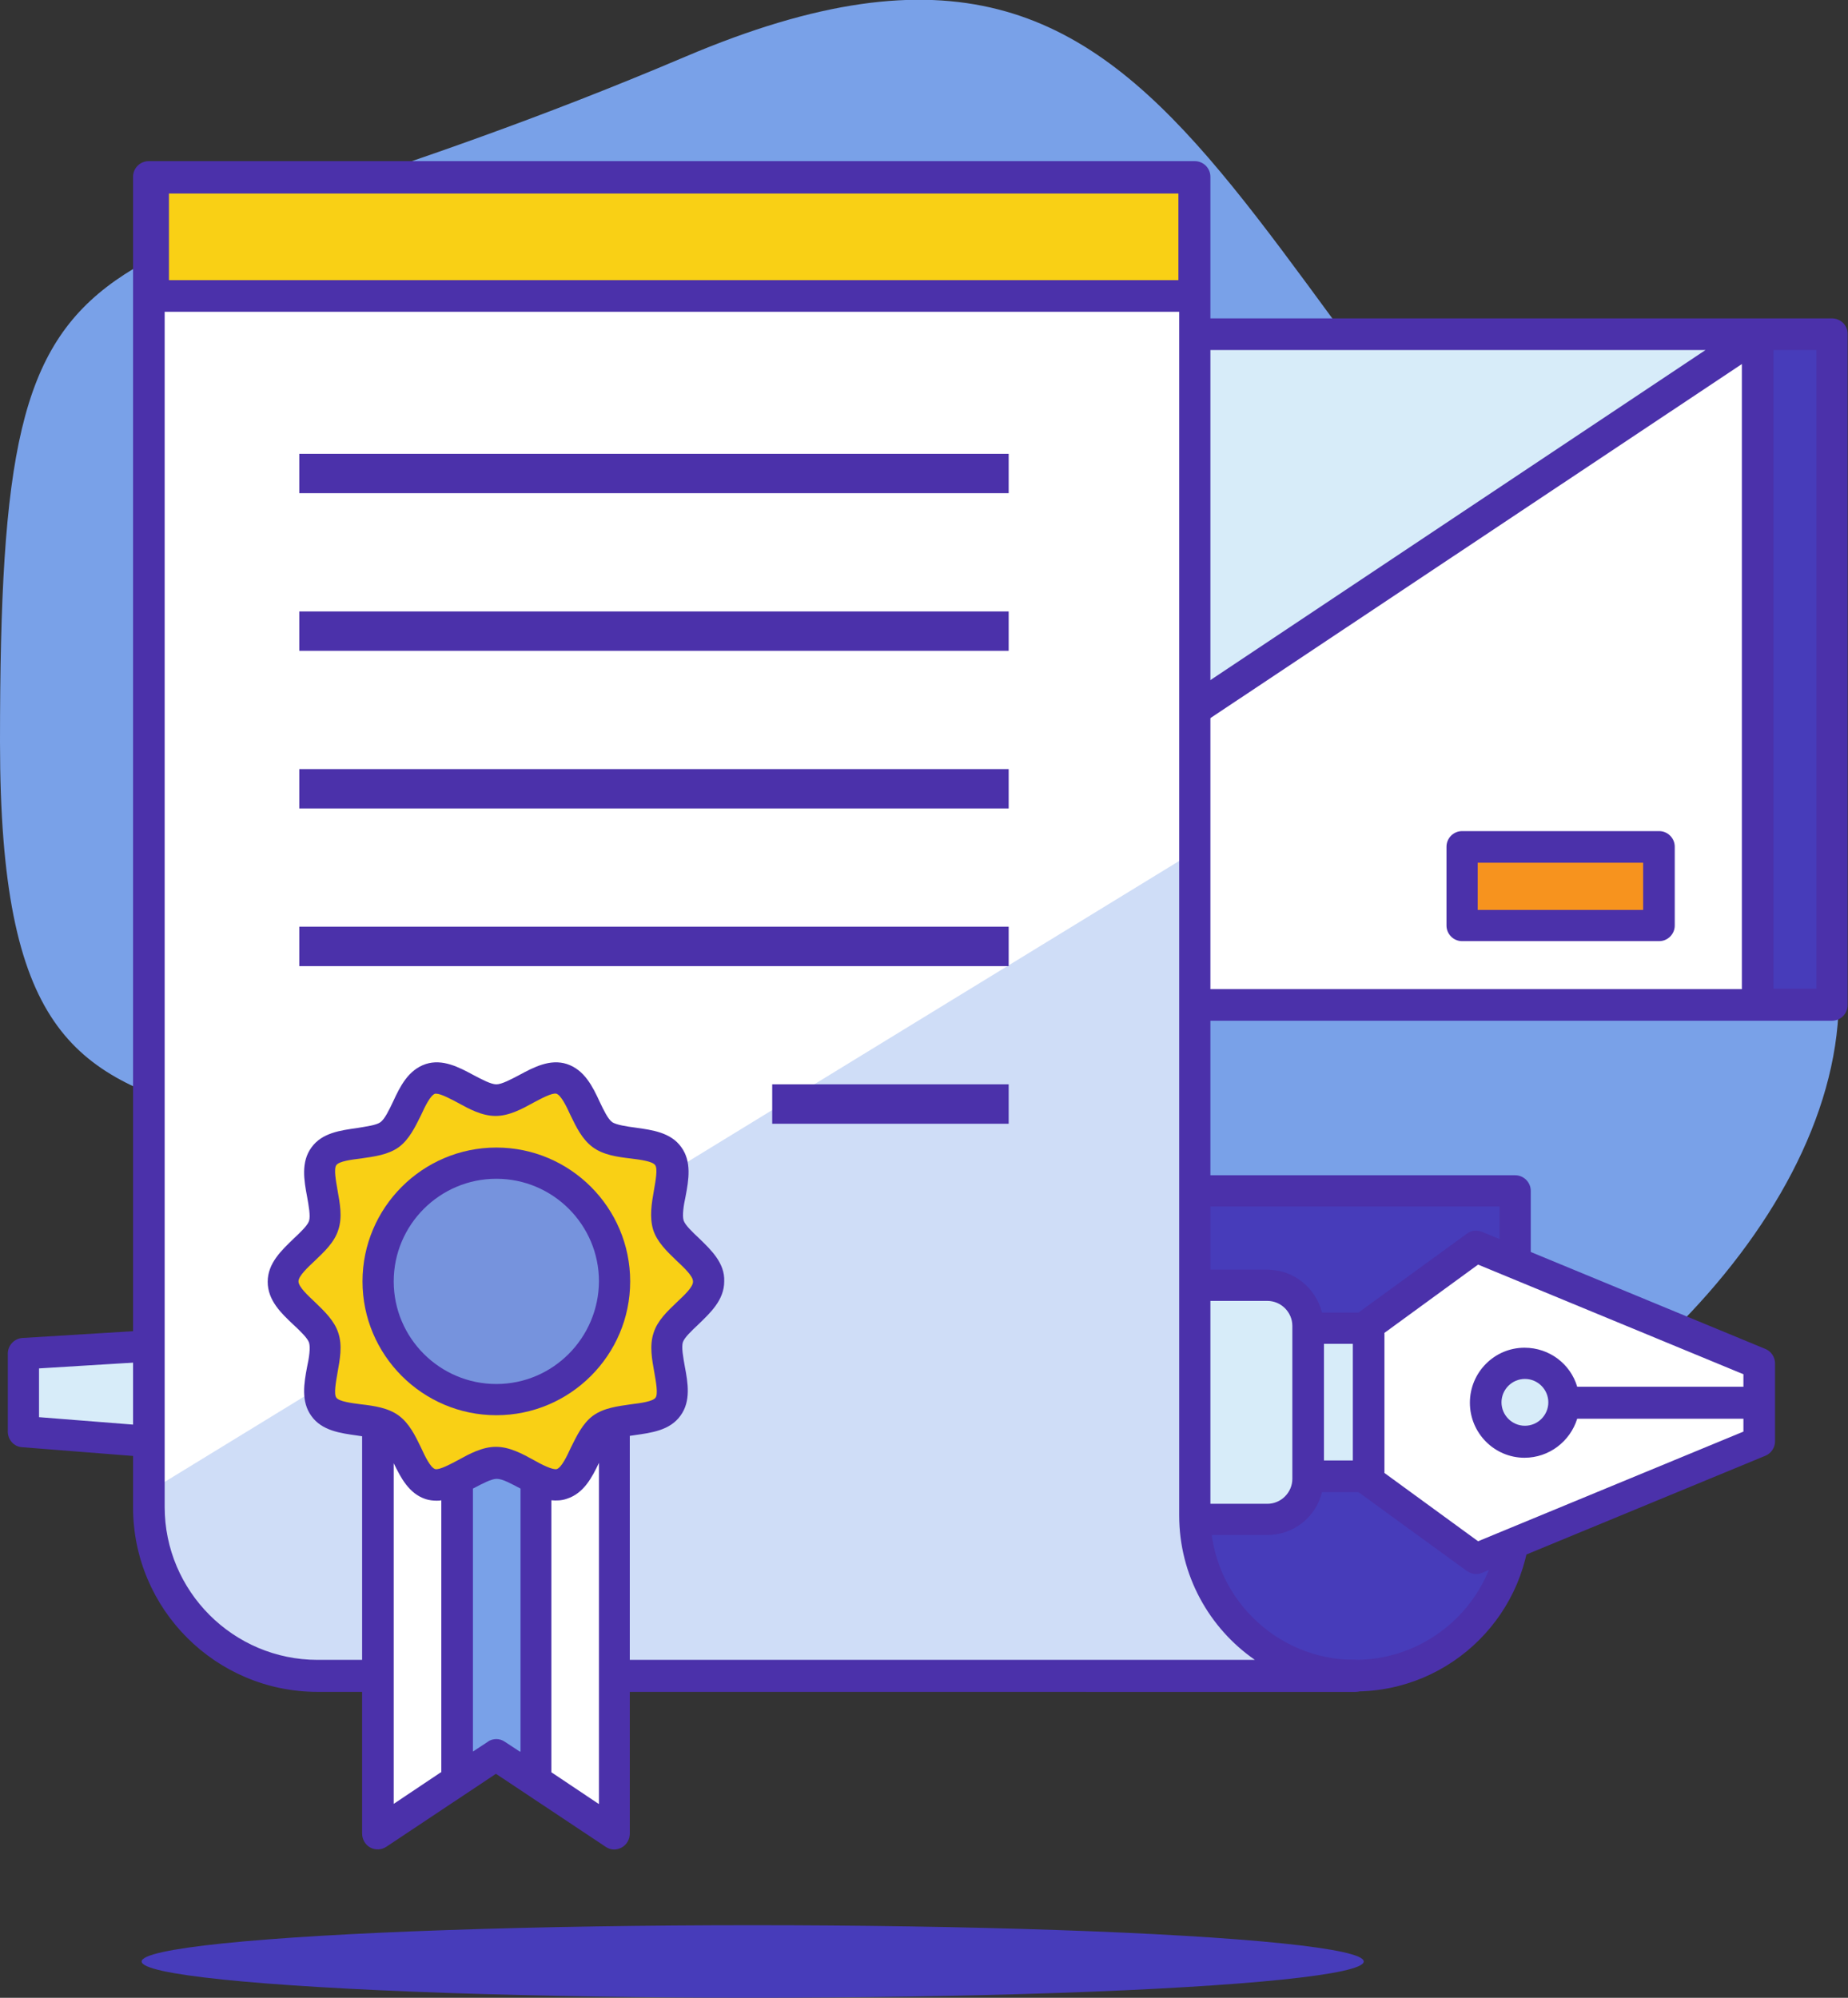 <svg xmlns="http://www.w3.org/2000/svg" enable-background="new -60 164.9 473.6 512" viewBox="-60 164.9 473.6 512" id="contract"><rect x="-60" y="164.9" width="473.6" height="512" fill="#333333" stroke="none"/><path fill="#79a1e8" d="M382.2 361.2c111.2 96.4-125.3 279-230.2 175.7C14.8 401.7-60 502.3-60 355.1s20.3-109.7 175.7-175.7c135.4-57.5 133.1 66.1 266.5 181.8z"></path><path fill="#fff" d="M237.8 250.6h152.7v171.7H237.8z"></path><path fill="#473cba" d="M390.5 250.6h19v171.7h-19z"></path><path fill="#d7ecf9" d="m390.5 250.6-151.6 101v-101z"></path><path fill="#4b31aa" d="M409.5 246.5H237.8v.2c-1.7.5-2.9 2-2.9 3.9v101c0 1.5.8 2.9 2.1 3.6.6.3 1.3.5 1.9.5.8 0 1.6-.2 2.2-.7l145.3-96.8v160.2H237.8v8.1h171.7c2.2 0 4-1.8 4-4V250.6c.1-2.3-1.8-4.1-4-4.1zM243 344v-89.4h134.1L243 344zm162.5 74.3h-11V254.6h11v163.7z"></path><path fill="#f7931e" d="M314.7 381.9h50.5v20.2h-50.5z"></path><path fill="#4b31aa" d="M365.2 406.1h-50.5c-2.2 0-4-1.8-4-4v-20.2c0-2.2 1.8-4 4-4h50.5c2.2 0 4 1.8 4 4v20.2c0 2.2-1.8 4-4 4zm-46.5-8h42.4V386h-42.4v12.1z"></path><ellipse cx="132.9" cy="667.6" fill="#473cba" rx="156.6" ry="9.3"></ellipse><path fill="#473cba" d="M287.2 594.4c22.7 0 41-18.4 41-41.1v-83.2H218.8v124.3h68.4"></path><path fill="#4b31aa" d="M287.2 598.4h-68.4c-2.2 0-4-1.8-4-4V470.1c0-2.2 1.8-4 4-4h109.5c2.2 0 4 1.8 4 4v83.2c0 24.9-20.2 45.1-45.1 45.1zm-64.3-8.1h64.4c20.4 0 37-16.6 37-37v-79.2H222.9v116.2z"></path><path fill="#d7ecf9" d="M270.7 505.3h30v38h-30z"></path><path fill="#fff" d="M390.8 534.3v-20l-72.5-30-27.5 20v40l27.5 20.1z"></path><path fill="none" d="M390.8 524.3h-60"></path><circle cx="330.8" cy="524.3" r="10" fill="#d7ecf9"></circle><path fill="#d7ecf9" d="M231.2 494.3-54 511.8v20l285.2 22.5zM275.2 543.9v-39.2c0-5.8-4.7-10.4-10.4-10.4h-33.6v60.1h33.6c5.8-.1 10.4-4.7 10.4-10.5z"></path><path fill="#4b31aa" d="m392.4 510.6-72.6-30c-1.3-.5-2.8-.4-3.9.5l-27.5 20c-.1.1-.2.2-.3.2h-9.3c-1.6-6.3-7.2-11-14-11H231l-285.2 17.5c-2.1.1-3.8 1.9-3.8 4v20c0 2.1 1.6 3.9 3.7 4l285.2 22.5h33.9c6.8 0 12.5-4.7 14-11h9.3c.1.1.2.2.3.2l27.5 20c.7.5 1.5.8 2.4.8.5 0 1-.1 1.5-.3l72.6-30c1.5-.6 2.5-2.1 2.5-3.7v-20c0-1.6-1-3.1-2.5-3.7zm-113.1-1.3h7.4v29.9h-7.4v-29.9zM-50 515.6l277.2-17V550L-50 528.1v-12.5zm321.2 28.3c0 3.5-2.9 6.4-6.4 6.4h-29.6v-52h29.6c3.5 0 6.4 2.9 6.4 6.4v39.2zm115.6-23.6h-42.6c-1.7-5.8-7.1-10-13.5-10-7.7 0-14 6.3-14 14.1s6.3 14.1 14 14.1c6.3 0 11.7-4.2 13.5-10h42.6v3.3l-68 28.1-24-17.5v-35.9l24-17.5 68 28.1v3.2zm-50 4c0 3.3-2.7 6-6 6s-6-2.7-6-6 2.7-6 6-6 6 2.7 6 6z"></path><path fill="#fff" d="M246.2 210.2v343.2c0 22.7 18.4 41.1 41 41.1H21.4c-23.9 0-43.3-19.4-43.3-43.3v-341h268.1z"></path><path fill="#cfddf7" d="M246.2 553.3V383.1L-21.9 547.2v3.9c0 23.9 19.4 43.3 43.3 43.3h265.9c-22.7 0-41.1-18.4-41.1-41.1z"></path><path fill="#4b31aa" d="M16.7 281.2h181.8v10.1H16.7zM16.7 321.6h181.8v10.1H16.7zM16.7 362h181.8v10.1H16.7zM16.7 402.4h181.8v10.1H16.7zM137.9 442.8h60.6v10.1h-60.6z"></path><path fill="#f9d015" d="M-20.7 210.5H246v30.3H-20.7z"></path><path fill="#4b31aa" d="M287.2 590.3c-20.4 0-37-16.6-37-37V210.2c0-2.2-1.8-4-4-4H-21.9c-2.2 0-4 1.8-4 4v341c0 26.1 21.2 47.3 47.3 47.3h265.9c2.2 0 4-1.8 4-4s-1.8-4.2-4.1-4.2zM242 214.5v22.2H-16.7v-22.2H242zM21.4 590.3c-21.6 0-39.2-17.6-39.2-39.2V244.8h260v308.5c0 15.3 7.7 28.9 19.4 37H21.4z"></path><path fill="#fff" d="m97.5 634.8-30.3-20.2-30.3 20.2V513.6h60.6z"></path><path fill="#79a1e8" d="m67.2 614.6 10.1 6.7V513.6H57.1v107.7z"></path><path fill="#f9d015" d="M12.6 493.3c0-5.4 8.7-9.4 10.3-14.4 1.7-5.1-3-13.5.1-17.7 3.1-4.3 12.5-2.4 16.8-5.5 4.2-3.1 5.4-12.6 10.5-14.3 4.9-1.6 11.4 5.4 16.9 5.4 5.4 0 11.9-7 16.9-5.4 5.1 1.7 6.2 11.2 10.5 14.3 4.3 3.1 13.7 1.2 16.8 5.5 3.1 4.2-1.6 12.6.1 17.7 1.6 4.9 10.3 8.9 10.3 14.4s-8.7 9.4-10.3 14.4c-1.7 5.1 3 13.5-.1 17.7-3.1 4.3-12.5 2.4-16.8 5.5-4.2 3.1-5.4 12.6-10.5 14.3-4.9 1.6-11.4-5.4-16.9-5.4-5.4 0-11.9 7-16.9 5.4-5.1-1.7-6.2-11.2-10.5-14.3-4.3-3.1-13.7-1.2-16.8-5.5-3.1-4.2 1.6-12.6-.1-17.7-1.5-4.9-10.3-8.9-10.3-14.4z"></path><circle cx="67.2" cy="493.3" r="30.3" fill="#7693dd"></circle><path fill="#4b31aa" d="M119.1 482.2c-1.6-1.5-3.5-3.3-3.9-4.5-.4-1.3 0-3.9.5-6.2.8-4.2 1.6-8.9-1.1-12.6-2.7-3.8-7.5-4.4-11.7-5-2.3-.3-4.9-.7-6-1.4-1.1-.8-2.2-3.1-3.2-5.2-1.8-3.9-3.9-8.2-8.4-9.7-4.3-1.4-8.5.8-12.2 2.8-2.1 1.1-4.5 2.4-5.9 2.4s-3.8-1.3-5.9-2.4c-3.7-2-7.9-4.2-12.2-2.8-4.5 1.5-6.6 5.8-8.4 9.7-1 2.1-2.1 4.4-3.2 5.2-1.1.8-3.7 1.1-6 1.5-4.2.6-9 1.2-11.7 5-2.7 3.7-1.9 8.4-1.1 12.6.4 2.3.9 4.9.5 6.2-.4 1.2-2.2 2.9-3.9 4.5-3.1 3-6.7 6.3-6.7 11.1s3.5 8.1 6.7 11.1c1.6 1.5 3.5 3.3 3.9 4.5.4 1.3 0 3.9-.5 6.2-.8 4.2-1.6 8.9 1.1 12.6 2.7 3.8 7.5 4.4 11.7 5 .4.1.9.1 1.3.2v101.8c0 1.5.8 2.9 2.1 3.6 1.3.7 2.9.6 4.1-.2l28.1-18.7 28.1 18.7c.7.5 1.5.7 2.2.7.7 0 1.3-.2 1.9-.5 1.3-.7 2.1-2.1 2.1-3.6V532.9c.4-.1.9-.1 1.3-.2 4.2-.6 9-1.2 11.7-5 2.7-3.7 1.9-8.4 1.1-12.6-.4-2.3-.9-4.9-.5-6.2.4-1.2 2.2-2.9 3.9-4.5 3.1-3 6.7-6.3 6.7-11.1.2-4.7-3.4-8.1-6.5-11.1zM53 619.1l-12.1 8.1v-87.3c1.8 3.7 3.9 7.8 8.2 9.2.9.3 1.9.4 2.8.4.4 0 .8 0 1.2-.1v69.7zm20.2-5.3-3.8-2.5c-.7-.5-1.5-.7-2.2-.7s-1.6.2-2.2.7l-3.8 2.5v-67.4c.1 0 .1-.1.2-.1 2.1-1.1 4.5-2.4 5.9-2.4 1.5 0 3.8 1.3 5.9 2.4.1 0 .1.1.2.1v67.4zm20.2 13.4-12.1-8.1v-69.7c1.3.1 2.6.1 4-.4 4.3-1.4 6.4-5.4 8.2-9.2v87.4zm20.1-128.6c-2.4 2.3-5 4.7-6 7.9-1.1 3.3-.4 6.8.2 10.2.4 2.3 1 5.5.3 6.4-.7 1-3.9 1.4-6.3 1.7-3.4.5-6.9.9-9.7 2.9-2.7 2-4.2 5.2-5.7 8.2-1 2.2-2.4 5.1-3.6 5.5-1 .3-4-1.2-5.9-2.3-2.9-1.6-6.2-3.4-9.7-3.4-3.5 0-6.8 1.8-9.7 3.4-1.9 1-4.8 2.6-5.9 2.3-1.2-.4-2.6-3.3-3.6-5.5-1.5-3.1-3-6.2-5.7-8.2-2.7-2-6.3-2.5-9.7-2.9-2.3-.3-5.6-.7-6.3-1.7-.7-.9-.1-4.1.3-6.4.6-3.4 1.3-6.9.2-10.2-1-3.1-3.5-5.5-6-7.9-1.8-1.7-4.2-3.9-4.2-5.3s2.4-3.6 4.2-5.3c2.4-2.3 5-4.7 6-7.9 1.1-3.3.4-6.8-.2-10.2-.4-2.3-1-5.5-.3-6.4.7-1 3.9-1.4 6.3-1.7 3.4-.5 6.9-.9 9.7-2.9 2.7-2 4.2-5.2 5.7-8.2 1-2.2 2.4-5.1 3.6-5.5h.3c1.2 0 3.8 1.4 5.5 2.3 2.9 1.6 6.2 3.4 9.7 3.4 3.5 0 6.8-1.8 9.7-3.4 1.9-1 4.8-2.6 5.9-2.3 1.2.4 2.6 3.3 3.6 5.5 1.5 3.1 3 6.2 5.7 8.2 2.7 2 6.3 2.5 9.7 2.9 2.4.3 5.6.7 6.3 1.7.7.9.1 4.1-.3 6.4-.6 3.4-1.2 6.9-.2 10.2 1 3.1 3.5 5.5 6 7.9 1.8 1.7 4.2 3.9 4.2 5.3.1 1.4-2.3 3.6-4.1 5.3z"></path><path fill="#4b31aa" d="M67.2 459c-18.9 0-34.3 15.4-34.3 34.3s15.4 34.3 34.3 34.3 34.3-15.4 34.3-34.3S86.1 459 67.2 459zm0 60.6c-14.5 0-26.3-11.8-26.3-26.3S52.7 467 67.2 467s26.3 11.8 26.3 26.3c-.1 14.5-11.8 26.3-26.3 26.3z"></path></svg>
